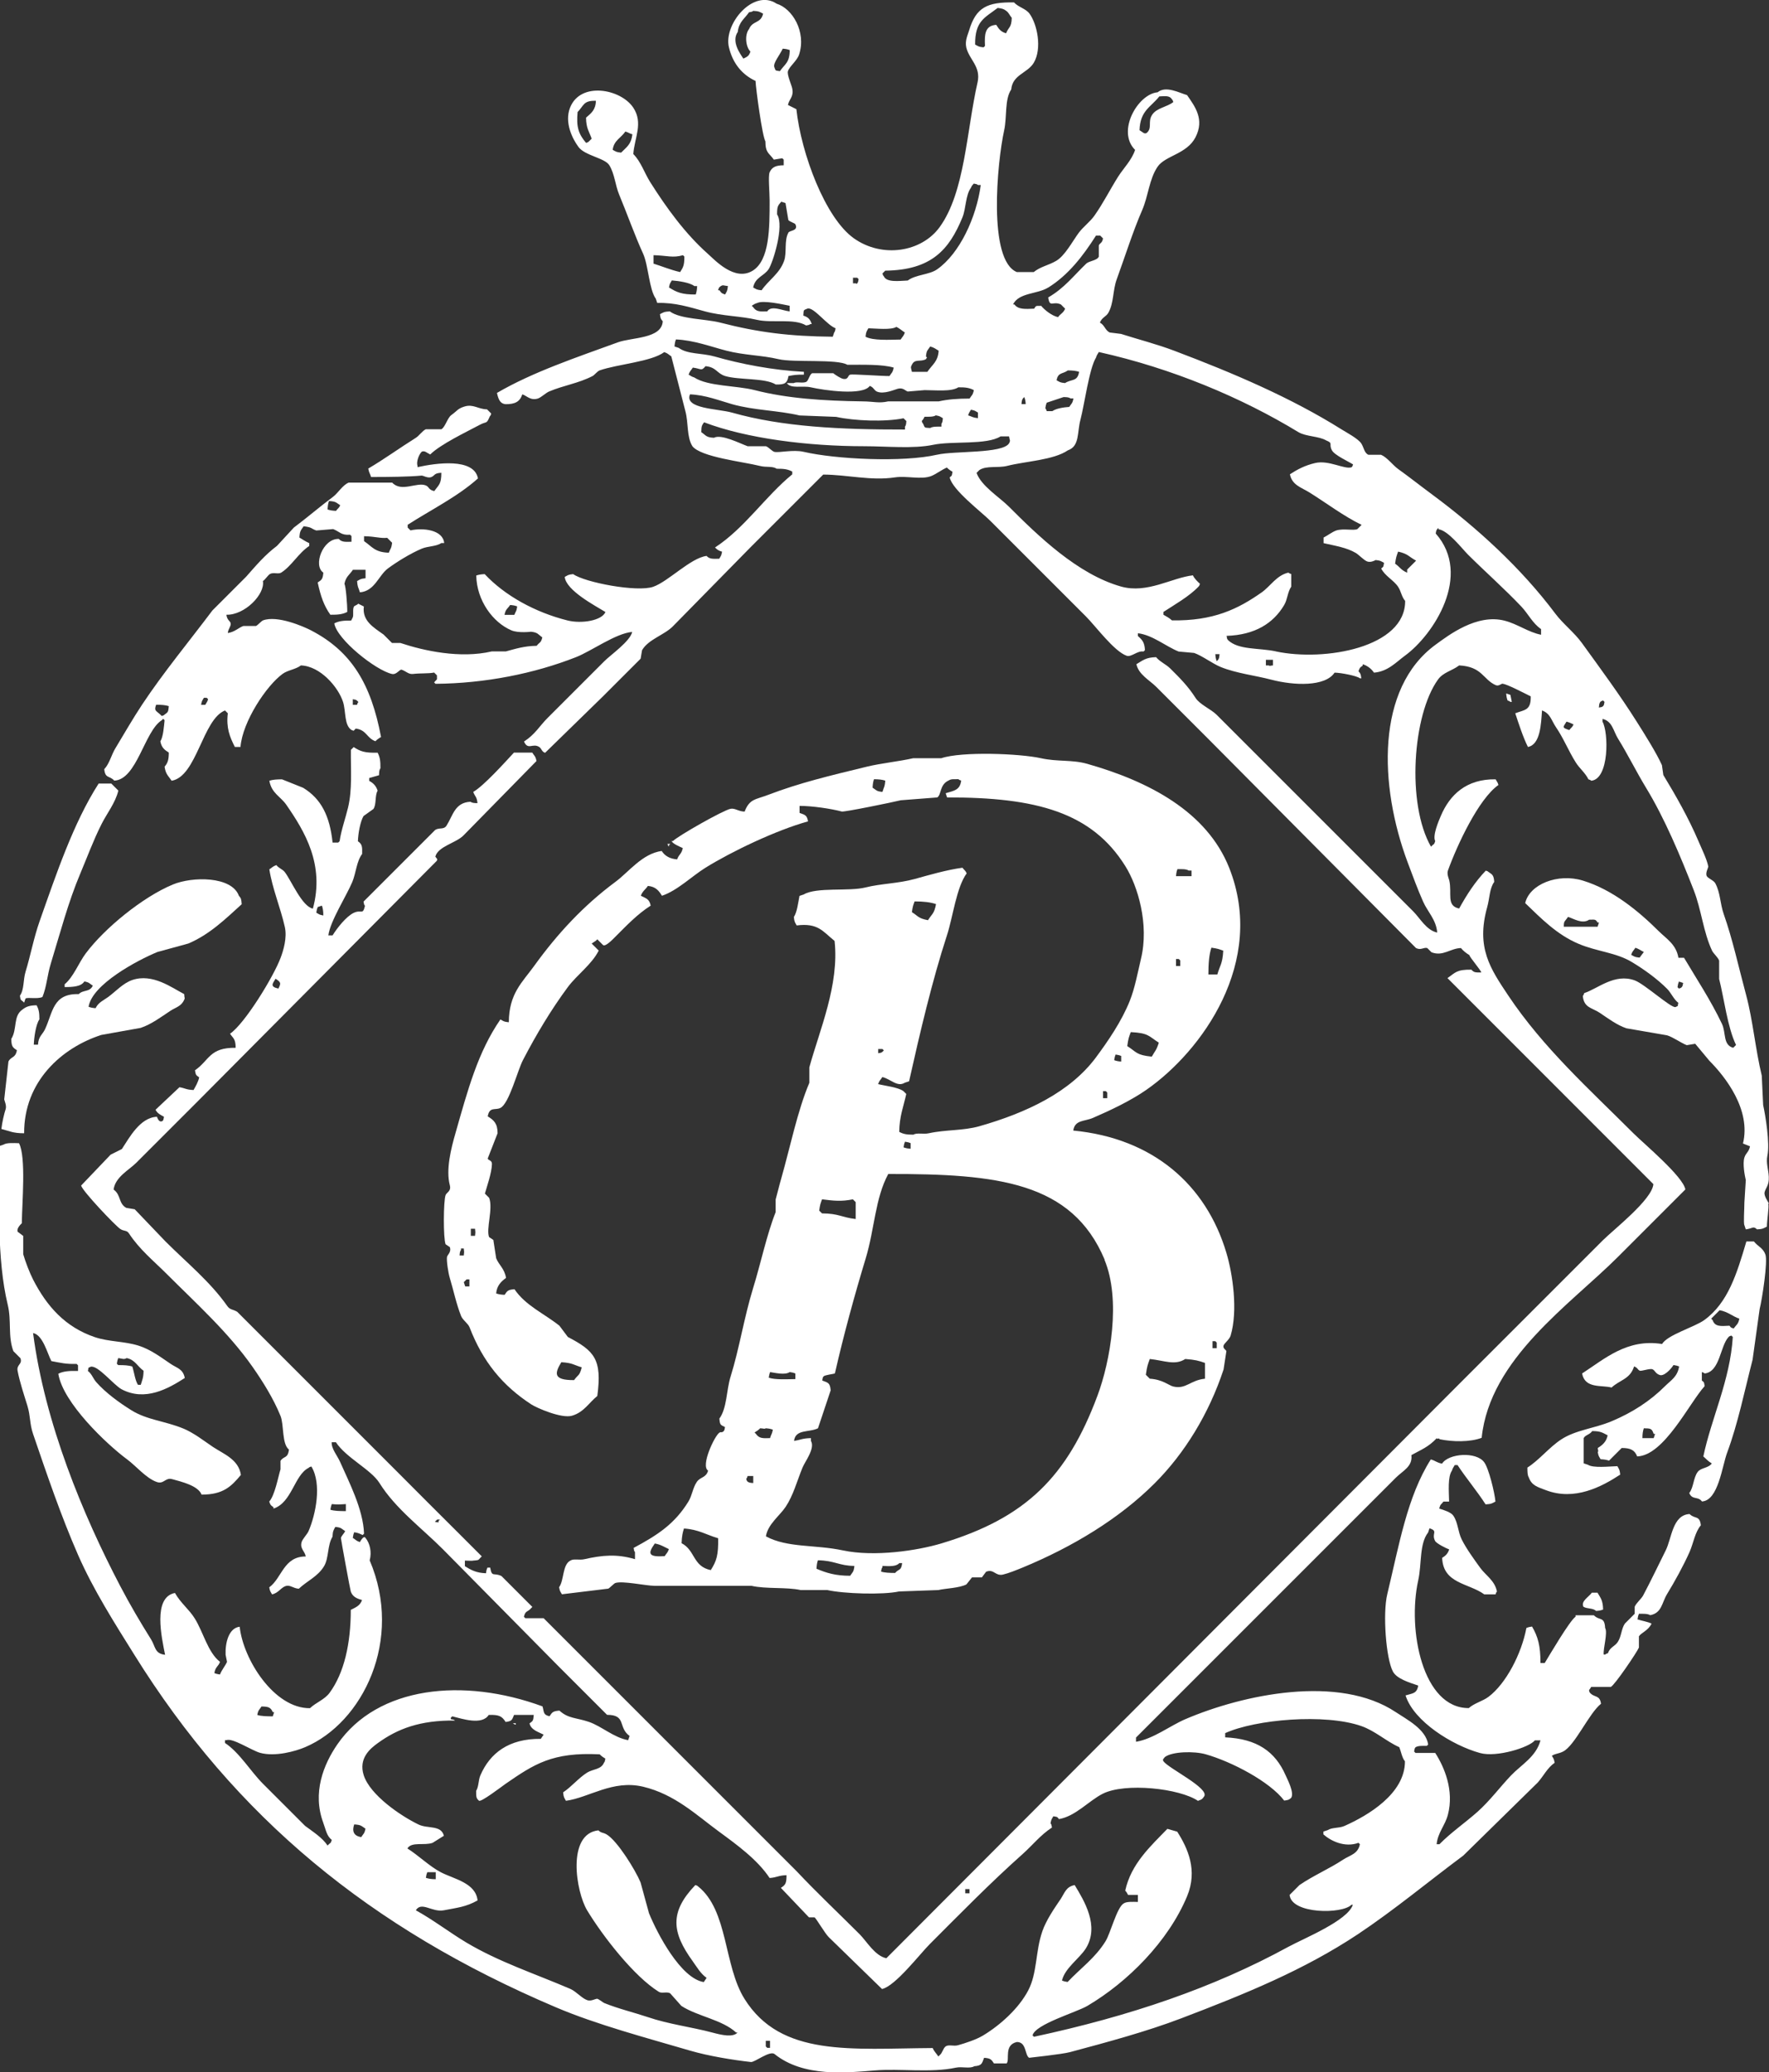 <?xml version="1.0" encoding="UTF-8"?>
<svg id="_レイヤー_2" data-name="レイヤー 2" xmlns="http://www.w3.org/2000/svg" viewBox="0 0 175.95 206.1">
  <rect x="0" y="0" width="175.95" height="206.1" fill="#333333" stroke="none"/>
  <defs>
    <style>
      .cls-1 {
        fill: #fff;
        fill-rule: evenodd;
        stroke-width: 0px;
      }
    </style>
  </defs>
  <g id="footter">
    <g>
      <path class="cls-1" d="M175.93,119.7c-.05-.18-.5-.73-.42-1.12.1-.43.46-.67.42-1.54-.04-.77-.29-1.37-.14-2.1.26-1.23-.19-3.98-.42-5.03-.05-.98-.09-1.96-.14-2.93-.63-2.61-.89-5.54-1.54-7.96-.78-2.9-1.35-5.57-2.24-8.1-.38-1.09-.32-2.08-.84-3.07-.15-.28-.7-.48-.84-.7-.19-.31.16-.86.14-.98-.16-.76-.64-1.72-.98-2.52-.98-2.3-2.27-4.56-3.49-6.57-.05-.33-.09-.65-.14-.98-.54-1.21-1.75-3.13-2.51-4.33-1.69-2.68-3.6-5.26-5.45-7.82-.75-1.04-1.89-1.91-2.65-2.93-3.38-4.51-7.76-8.52-12.3-11.88-1.11-.82-2.18-1.67-3.35-2.51-.51-.37-1.08-1.15-1.68-1.4h-1.26c-.42-.2-.44-.72-.7-1.12-.31-.48-1.48-1.1-1.96-1.4-5.02-3.15-10.76-5.6-16.63-7.82-1.74-.66-3.62-1.14-5.31-1.68l-1.12-.14c-.47-.22-.51-.75-.98-.98.2-.53.61-.58.84-.98.56-.99.43-2.25.84-3.35.8-2.19,1.6-4.74,2.52-6.85.62-1.42.7-3.1,1.54-4.33.76-1.11,2.91-1.25,3.77-2.93.92-1.79-.06-3.06-.84-4.19-.79-.23-2.1-.96-2.93-.28-1.95.16-4.11,3.87-2.24,5.73-.33,1.01-1.15,1.82-1.68,2.65-.85,1.35-1.48,2.64-2.38,3.91-.42.59-1.11,1.1-1.54,1.68-.61.82-1.37,2.28-2.24,2.79-.78.46-1.57.57-2.24,1.12h-1.68c-2.89-1.17-1.97-10.88-1.26-14.11.29-1.32.03-3.06.7-4.05.13-1.48,1.62-1.62,2.24-2.65.85-1.43.34-3.85-.42-4.89-.37-.51-1.13-.65-1.54-1.12-2.66-.04-3.78.48-4.47,2.79-.12.41-.43,1.02-.28,1.68.27,1.21,1.48,1.9,1.12,3.49-1.1,4.83-1.25,10.92-3.77,14.39-1.81,2.49-5.7,3.11-8.52,1.12-2.86-2.02-5.25-8.43-5.73-12.85-.28-.14-.56-.28-.84-.42.13-.62.61-.79.42-1.68-.07-.32-.53-1.35-.42-1.68.16-.49.92-1.04,1.12-1.68.71-2.25-.68-4.55-2.24-5.03-2.31-1.54-5.3,2.03-4.75,4.33.38,1.6,1.31,2.73,2.65,3.35.04.86.67,5.5.98,6.01,0,1.18.39,1.17.84,1.82.28-.05.56-.09.84-.14.05.05.09.09.14.14v.56c-.77,0-1.17.18-1.4.7-.16.37,0,1.97,0,2.79,0,2.76,0,5.94-1.68,6.99-1.79,1.11-3.76-1.05-4.47-1.68-2.23-1.98-4.11-4.56-5.73-7.13-.59-.94-.92-2.03-1.68-2.79.12-1.6,1.01-3.09,0-4.61-1.24-1.87-5.26-2.63-6.29,0-.58,1.48.24,3.1.84,3.91.64.87,2.63,1.09,3.07,1.82.54.9.57,1.94.98,2.93.77,1.85,1.56,4.08,2.38,5.87.52,1.15.6,3.57,1.26,4.47.05.14.09.28.14.42,1.77-.05,3.18.41,4.75.84,1.72.47,3.56.46,5.17.84,1.51.35,3.68-.17,4.89.56.29-.06.27-.03.42-.14h.14c-.16-.48-.36-.69-.84-.84.05-.58-.03-.52.42-.7.62-.17,1.92,1.64,2.79,1.96-.06.29-.03.27-.14.42-.05.14-.09.28-.14.42-4.28-.04-7.38-.42-11.18-1.4-1.52-.39-3.96-.33-5.03-1.12-.58.03-.64.1-.98.28.06.42.07.47.28.7-.1,1.76-3.08,1.59-4.47,2.1-4.11,1.5-8.46,2.95-12.02,5.03.16.75.37,1.06.84,1.12.98.01,1.45-.26,1.68-.98.45.14.8.64,1.54.42.33-.1.79-.56,1.12-.7,1.47-.62,2.92-.81,4.33-1.54.18-.09.48-.48.7-.56,1.77-.62,5.15-.86,6.43-1.82.38.13.41.24.7.42.47,1.82.93,3.63,1.4,5.45.32,1.19.12,2.56.7,3.49.86,1.09,5.04,1.54,6.71,1.96.68.17,1.21-.01,1.68.28.74-.01,1.12.06,1.54.28v.28c-2.7,2.21-4.72,5.34-7.68,7.27.21.22.35.32.7.42-.08.44-.12.41-.28.7-.62.02-.98.04-1.26-.28-1.59.2-3.81,2.55-5.31,3.07-1.6.56-6.8-.43-7.96-1.26-.52.05-.52.11-.84.28.14,1.35,3.01,2.85,4.05,3.49-.35.85-2.36,1.19-3.77.84-3.24-.81-6.26-2.49-8.24-4.61-.4.02-.6.06-.84.14.05,2.5,1.66,4.67,3.49,5.45.7.3,1.96.14,1.96.14.71.08.69.27,1.12.56-.13.58-.28.47-.56.84-1.27.02-2.14.31-3.07.56h-1.4c-3.14.73-6.74-.06-9.08-.84h-.84c-.28-.28-.56-.56-.84-.84-.99-.71-2.14-1.35-1.96-2.79-.19-.09-.37-.19-.56-.28-.09.13-.37.2-.42.28-.17.28,0,.9-.14,1.12-.05.09-.09.19-.14.28-.77-.01-1.24.05-1.68.28.27,1.61,4.13,4.67,5.73,5.03.47.11.77-.5.98-.42.46.17.68.47,1.12.42.74-.09,1.53-.02,2.1-.14l.28.28c0,.59.07.27-.28.7.05.05.09.09.14.14,4.95-.04,9.82-1.02,13.97-2.65,1.53-.6,3.95-2.37,5.59-2.51-.2.93-2.12,2.26-2.79,2.93-1.86,1.86-3.73,3.73-5.59,5.59-.88.88-1.26,1.66-2.38,2.38.4.92.87.1,1.54.56.2.14.24.48.56.56,1.91-1.86,3.82-3.73,5.73-5.59,1.26-1.26,2.52-2.52,3.77-3.77.05-.28.09-.56.14-.84.63-1.09,2.2-1.5,3.07-2.38,2.56-2.61,5.12-5.22,7.68-7.82,2.42-2.42,4.84-4.84,7.27-7.27,2.4.01,4.75.64,7.13.28,1.2-.18,2.63.26,3.63-.14.47-.19,1.01-.61,1.54-.84.16.17.35.3.56.42-.08.44-.02.34-.28.56.26,1.25,3.13,3.41,4.05,4.33,3.17,3.17,6.33,6.33,9.5,9.5.98.98,2.79,3.46,4.05,3.91.48.16,1.07-.53,1.68-.42.05-.05.09-.09.14-.14-.04-.79-.28-1.03-.7-1.4v-.28c1.47.18,2.76,1.3,4.05,1.82.51.05,1.02.09,1.54.14.81.28,1.8,1.05,2.65,1.4,1.55.63,3.44.84,5.03,1.26,2.26.59,5.36.71,6.29-.7.61,0,2.24.32,2.52.56h.14c-.06-.42-.07-.47-.28-.7.13-.37.14-.36.42-.56v-.14c.47.15.87.46,1.12.84,1.38-.11,2.2-1.04,3.07-1.68,2.84-2.06,6.74-8.01,3.07-12.16.06-.29.03-.27.14-.42.05-.05.09-.09.14-.14v.14c.95.12,2.3,1.88,2.93,2.52,1.75,1.74,3.61,3.38,5.31,5.17.68.72,1.12,1.67,1.96,2.24v.56c-1.25-.24-2.34-1.07-3.63-1.4-2.76-.71-5.56,1.44-6.85,2.38-5.96,4.34-5.65,14.01-2.79,21.66.47,1.25.97,2.63,1.54,3.91.43.98,1.3,1.79,1.4,3.07-1.07-.22-1.71-1.43-2.38-2.1-1.72-1.72-3.45-3.45-5.17-5.17-4.8-4.8-9.59-9.59-14.39-14.39-.56-.56-1.68-1.02-2.1-1.68-.73-1.15-1.58-2-2.52-2.93-.41-.41-1.04-.67-1.4-1.12-1.03.02-1.33.33-1.96.7.21,1.02,1.32,1.6,1.96,2.24,1.72,1.72,3.45,3.45,5.17,5.17,6.89,6.94,13.79,13.88,20.68,20.82.49.25.77-.1,1.12,0l.42.42c1.15.44,1.86-.39,2.93-.42.23.28.52.51.84.7,0,.19,1.18,1.54,1.18,1.73-.57,0-.73.01-.98-.28-1.49-.02-1.6.3-2.38.84,7.22,7.22,13.26,13.27,20.48,20.49-.12,1.54-3.96,4.52-5.03,5.59-4.84,4.84-9.69,9.69-14.53,14.53-18.91,18.95-37.82,37.91-56.73,56.87-1.14-.24-1.93-1.65-2.65-2.38-2.1-2.1-4.25-4.12-6.29-6.29-8.38-8.38-16.77-16.77-25.15-25.15h-1.82s-.09-.09-.14-.14c.15-.64.37-.45.7-.84.05-.05.09-.09.14-.14-1.02-1.02-2.05-2.05-3.07-3.07-.76-.38-.96.17-1.12-.84h-.28c-.08.21-.1.23-.14.56-.98-.03-1.5-.33-2.1-.7v-.56c.43.01.74.04.84,0,.5-.05.47,0,.7-.28l.14-.14c-.84-.84-1.68-1.68-2.52-2.52-1.92-1.9-3.82-3.82-5.73-5.73-4.05-4.05-8.1-8.1-12.16-12.16-1.3-1.3-2.61-2.61-3.91-3.91-.4-.25-.72-.19-.98-.56-1.73-2.46-4.05-4.33-6.15-6.43-1.02-1.07-2.05-2.14-3.07-3.21-.28-.05-.56-.09-.84-.14-.79-.44-.51-1.29-1.26-1.82.16-1.24,1.51-1.93,2.24-2.65,2.05-2.05,4.1-4.1,6.15-6.15,7.92-7.96,15.84-15.93,23.75-23.89.1-.19.04-.18-.14-.42.26-1.02,2.04-1.35,2.79-2.1,2.42-2.47,4.84-4.94,7.27-7.41-.1-.52-.21-.49-.42-.84h-1.82c-.88.95-3.02,3.33-4.05,3.91.18.5.36.45.42,1.12-.35-.01-.52-.02-.7-.14-1.56.08-1.73,1.36-2.38,2.38-.28.42-.7.16-1.12.42-.42.42-.84.84-1.26,1.26-1.96,1.96-3.91,3.91-5.87,5.87.06.29.03.27.14.42-.22.96-.34.33-1.12.7-.75.36-1.66,1.52-2.1,2.24h-.42c.18-1.42,1.79-3.9,2.38-5.31.38-.92.42-2.05.98-2.79.02-.74,0-.97-.42-1.26.02-.8.25-2,.56-2.51.33-.23.65-.47.98-.7.32-.45.13-1.35.42-1.82-.16-.49-.42-.75-.84-.98v-.28c.33-.09.65-.19.98-.28.01-.35.02-.52.14-.7.01-.74-.06-1.12-.28-1.54-1.27.03-1.71-.12-2.38-.56-.09.09-.19.19-.28.28-.02,2.05.15,3.91-.28,5.73-.25,1.05-.69,2.27-.84,3.35-.05.05-.09.09-.14.14h-.56c-.28-2.65-1.13-4.35-2.93-5.45-.7-.28-1.4-.56-2.1-.84-.5,0-.94.03-1.26.14.22,1.25,1.1,1.55,1.68,2.38,1.84,2.66,3.84,5.96,2.65,10.34-1.08-.22-2.13-2.76-2.79-3.63-.22-.29-.62-.4-.84-.7-.38.13-.41.24-.7.42.29,1.89,1.09,3.76,1.54,5.73.24,1.07-.14,2.33-.42,3.07-.7,1.88-3.57,6.56-5.03,7.55.33.49.55.5.56,1.4-2.63-.03-2.6,1.24-4.05,2.24.09.49.1.47.42.7-.11.5-.34.86-.56,1.26-.74-.03-.82-.18-1.4-.28-.79.75-1.58,1.49-2.38,2.24.17.36.51.52.84.7-.06.29-.03.27-.14.42-.25.12-.41,0-.56-.42-1.69.07-2.75,2.09-3.49,3.21-.37.19-.75.37-1.12.56-.98,1.02-1.96,2.05-2.93,3.07.11.53,3.42,4.02,3.91,4.33.34.22.63.1.84.42,1.06,1.62,2.44,2.72,3.77,4.05,2.92,2.92,6.13,5.81,8.52,9.22,1.03,1.47,2.09,3.17,2.79,4.89.36.89.12,2.79.84,3.35-.12.93-.5.6-.84,1.12v.84c-.25.82-.56,2.57-1.12,3.21.13.37.14.36.42.56v.14c1.84-.6,2.07-3.33,3.49-4.05.14-.11.03-.05.28-.14,1.06,1.75.43,4.78-.28,6.43-.13.31-.62.79-.7,1.12-.16.64.32.85.42,1.4-2.21,0-2.35,2.13-3.63,3.07.08.44.12.41.28.7.66-.14.88-.7,1.4-.84.41-.11.7.24,1.26.28.85-.8,1.88-1.2,2.51-2.24.49-.81.32-2.09.84-2.93.03-.58.1-.64.28-.98.63.06.6.18.98.42-.08.21-.42.52-.42.7,0,.13.94,5.24.98,5.31.18.51.59.7,1.12.84-.2.58-.63.73-1.12.98,0,3.36-.66,6.27-2.1,8.24-.49.68-1.36.97-1.96,1.54-3.57.04-6.65-4.87-6.99-8.1-1.09.12-1.45,1.6-1.4,2.79.05.23.09.47.14.7-.11.3-.54.82-.7,1.26-.32-.05-.35-.06-.56-.14.1-.64.42-.67.56-1.12-1.22-.95-1.67-2.99-2.52-4.33-.56-.9-1.39-1.51-1.96-2.52-2.24.43-1.31,4.48-.98,6.15-1.06-.12-.95-.83-1.4-1.54-1.07-1.71-2.08-3.42-3.07-5.31-3.69-7.04-7.5-16.2-8.66-25.15.98.19,1.42,2.04,1.82,2.79.98.18,1.42.31,2.51.28.05.05.09.09.14.14v.56c-.83-.02-1.48.02-1.96.28.45,2.87,4.78,6.99,6.85,8.52.87.64,1.87,1.86,2.93,2.24.72.26.86-.47,1.54-.28.93.26,2.58.64,2.93,1.54,2.15,0,2.94-.8,3.91-1.96-.23-1.55-1.71-2.07-2.79-2.79-.89-.6-1.86-1.37-2.93-1.82-1.85-.76-3.61-.85-5.17-1.82-1.21-.75-2.56-1.74-3.49-2.79-.33-.37-.44-.82-.84-1.12.12-.45-.08-.22.28-.42.72-.17,2.28,1.81,3.07,2.24,2.36,1.25,4.67-.08,6.29-1.12-.18-.91-.76-.97-1.4-1.4-.97-.65-1.97-1.43-3.21-1.82-1.46-.45-2.93-.37-4.33-.84-2.96-1-4.79-3.08-6.15-5.73-.34-.67-.76-1.75-.98-2.52v-1.82c-.19-.14-.37-.28-.56-.42-.1-.33.27-.7.42-.84.02-2.03.44-6.58-.28-7.96-.52-.02-1.24-.06-1.54.14-.14.05-.28.09-.42.14,0,5.51-.26,11.24.84,15.79.39,1.6,0,3.11.56,4.61l.7.7c.23.61-.4.62-.28,1.26.2,1.08.67,2.48.98,3.49.31,1.03.21,1.77.56,2.79,1.39,4.07,2.79,8.18,4.47,12.02,1.52,3.47,3.66,6.83,5.59,9.92,10.07,16.18,23.47,27.23,41.92,35.07,4.08,1.74,9.12,3.07,13.41,4.33,1.78.52,4.21.92,6.01,1.12.38.04,1.88-1.17,2.35-.79,2.9,2.33,7.2,1.85,9.94,1.63,2.52-.21,5.58.26,8.1-.28.61-.13,1.39.13,1.82-.14.77-.06.76-.27.98-.84.64.05.72.16.98.56h1.26c.34-.37-.3-1.83,1.02-2.13.98,0,.77,1.3,1.22,1.57,0,0,3.31-.36,4.05-.56,3.78-1.01,7.65-2.06,11.04-3.35,6.44-2.45,12.28-4.84,17.61-8.38,3.63-2.42,7-5.23,10.48-7.82,2.47-2.42,4.94-4.84,7.41-7.27.57-.64.96-1.47,1.68-1.96-.08-.44-.12-.41-.28-.7.42-.25.64-.18,1.12-.42,1.18-.6,2.57-3.8,3.77-4.75-.12-.92-.68-.58-1.12-1.12-.15-.32-.02-.22.14-.56h1.96c.37-.16,2.59-3.43,2.79-3.91v-1.12c.23-.36.91-.55,1.26-1.26-.34-.18-.96-.28-1.4-.42.05-.32.06-.35.14-.56.43,0,.88-.02,1.12.14,1.17-.22,1.15-1.23,1.68-2.1.77-1.26,1.63-2.82,2.24-4.19.39-.89.53-1.96,1.12-2.65-.11-1.02-.6-.6-1.12-1.12-1.71.09-1.77,2.42-2.38,3.63-.73,1.46-1.44,2.96-2.24,4.47-.18.34-.69.75-.84,1.12v.7c-.33.33-.65.65-.98.98-.36.54-.33,1.25-.7,1.82-.29.45-.78.51-.98,1.12-.24.09-.14.03-.28.14h-.14c-.08-.55.42-2.18.14-2.65-.06-1.17-.56-.69-1.12-1.26h-1.82v.14c-.58.39-2.59,3.82-3.07,4.61h-.42c0-1.72-.25-2.62-.84-3.63-.32.05-.35.06-.56.14-.49,2.59-2.04,5.55-3.77,6.85-.57.43-1.42.63-1.96,1.12-4.58.03-6.13-7.74-5.03-12.71.36-1.63.1-3.62.98-4.75.05-.14.09-.28.14-.42.91.29.16.5.56,1.26.13.25,1.11.74,1.4.84-.15.44-.35.62-.7.84.1,2.58,2.63,2.5,4.19,3.63h1.12c.09-.24.03-.14.14-.28-.21-1.1-1.13-1.61-1.68-2.38-.62-.86-1.35-1.86-1.82-2.79-.39-.78-.36-1.67-.84-2.38-.23-.34-.97-.57-1.4-.7.12-.49.19-.38.42-.7h.56c-.02-1.02-.15-2.46.28-3.07.1-.32.15-.31.28-.56h.28c.85,1.3,1.96,2.61,2.79,3.91.58-.03.64-.1.98-.28-.08-.91-.67-3.32-1.12-3.91-.78-1.08-3.55-.89-4.19.14-.56-.11-.61-.28-1.12-.42-2.35,3.7-3.15,8.51-4.33,13.41-.46,1.91-.13,6.38.56,7.68.38.73,1.66,1.11,2.52,1.4-.14.82-.56.76-1.26.98.81,2.58,4.65,4.97,7.41,5.73,1.67.46,4.91-.57,5.45-1.26h.56c-.43,1.63-1.92,2.43-2.93,3.49-1.13,1.19-2.12,2.54-3.35,3.63-1.23,1.09-2.62,2.04-3.77,3.21h-.28c.12-1.17.84-1.86,1.12-2.93.64-2.44-.37-4.77-1.26-6.15h-1.96s-.09-.09-.14-.14c.06-.29.03-.27.14-.42.23-.16.69-.15,1.12-.14.05-.05.09-.09.14-.14-.24-1.53-2.1-2.47-3.21-3.21-5.66-3.78-15.17-1.78-20.96.7-1.51.65-3.18,1.96-4.89,2.24v-.42c6.99-6.99,13.97-13.97,20.96-20.96,1.63-1.63,3.26-3.26,4.89-4.89.69-.69,1.68-1.1,1.54-2.24.97-.54,1.67-.78,2.52-1.68.12.18.21-.11.28.1,1.31.27,3.04.3,4.19-.14.81-7.88,8.81-13.25,13.55-17.99,2.24-2.24,4.47-4.47,6.71-6.71-.23-1.3-4.14-4.56-5.17-5.59-4.36-4.36-8.95-8.47-12.44-13.69-1.77-2.66-3.23-4.75-2.1-8.8.25-.88.22-1.85.7-2.51-.05-.64-.16-.72-.56-.98-.14-.11-.03-.05-.28-.14-1.06,1.11-1.88,2.37-2.65,3.77-1.31-.28-.69-1.49-.98-2.79-.03-.13-.26-.63-.14-.98.93-2.57,3.06-7.14,5.03-8.52-.1-.32-.15-.31-.28-.56-2.93-.05-4.57,1.56-5.45,3.63-.22.51-.85,1.99-.56,2.51-.12.33-.05.23-.28.42l-.14.14c-2.45-4.26-1.83-13.13.7-16.63.52-.72,1.39-.86,2.1-1.4,2.3.12,2.37,1.4,3.63,1.96.32.14.55-.16.7-.14.48.07,2.09.91,2.79,1.26.03,1.41-.59,1.32-1.54,1.68.32.97.77,2.37,1.26,3.35,1.24-.23,1.31-2.29,1.4-3.63.83.29.94,1.01,1.4,1.68.74,1.08,1.23,2.33,1.96,3.49.36.58.94,1.03,1.26,1.68.24.09.14.03.28.14,1.8-.17,1.73-4.81,1.12-5.87v-.28c.98.22,1.08,1.22,1.54,1.96.97,1.56,1.79,3.24,2.79,4.89,1.84,3.02,3.41,6.76,4.75,10.2.76,1.95.94,4.14,1.82,6.01.13.27.59.66.7.98v1.82c.49,1.93.83,4.81,1.68,6.57-.09.09-.19.19-.28.28-1.04-.28-.7-1.49-1.12-2.38-1.1-2.32-2.53-4.48-3.77-6.57h-.56c-.22-1.33-1.18-1.88-1.96-2.65-1.98-1.97-4.58-4.13-7.55-5.03-2.49-.76-5.31.37-5.73,2.24,1.57,1.51,3.15,3.14,5.31,4.05,1.81.77,3.73.86,5.31,1.82,1.23.74,2.5,1.66,3.49,2.65.41.41.65,1.04,1.12,1.4-.12.45.08.22-.28.42-.44.12-3.07-2.29-4.05-2.65-2.01-.74-3.69.83-5.03,1.26-.09.24-.03.14-.14.28.1,1.19.93,1.18,1.68,1.68.78.52,1.68,1.21,2.65,1.54,1.35.23,2.7.47,4.05.7.62.19,1.42.78,1.96.98.28-.05.56-.09.84-.14.47.56.93,1.12,1.4,1.68,1.6,1.61,4.17,4.88,3.35,8.24.23.09.47.19.7.28-.11.57-.42.66-.56,1.12-.19.62.04,1.82.14,2.24-.05.75-.09,1.49-.14,2.24,0,.64-.1,2.06,0,2.24.05.14.09.28.14.42.71-.09.72-.37,1.12,0,.58-.03.64-.1.98-.28,0-.57.22-1.94.14-2.24ZM115.3,9.59c.59-.03,1.03-.1,1.26.28.11.14.05.03.14.28-.62.5-1.64.57-2.1,1.26-.47.71.05,1.32-.56,1.82-.23.13-.39-.1-.7-.28.07-1.96,1.1-2.27,1.96-3.35ZM74.5,2.89c-.46.59-.32,1.79.14,2.24-.16.46-.3.5-.7.7-.32-.47-1.22-1.7-.56-2.65.11-1.01.68-1.31,1.12-1.96.29-.06.27-.03.42-.14.58.03.64.1.98.28-.22,1-1.06.67-1.4,1.54ZM58.85,13.79c-.09.09-.19.19-.28.28-.14.11-.03.05-.28.14-.75-.89-.98-1.57-.84-3.07.26-.25.44-.59.7-.84.28-.23.59-.28,1.12-.28-.03.94-.48,1.24-.98,1.68.01,1.09.32,1.39.56,2.1ZM61.78,15.18c-.52-.05-.52-.11-.84-.28.11-.93.83-1.18,1.26-1.82.37.11.33.17.7.28-.13,1.03-.57,1.25-1.12,1.82ZM65,26.22v-.84c1.33.03,1.93.3,2.93,0,.05.05.09.09.14.14,0,.88-.12,1.06-.42,1.54-.97-.22-1.86-.6-2.65-.84ZM69.19,29.29c-1.36.01-1.89-.22-2.65-.7.08-.44.12-.41.28-.7.67.05,1.79.21,2.24.56h.28c-.02.4-.06.6-.14.84ZM72.12,29.29c-.37-.13-.36-.14-.56-.42h-.14c.12-.33.05-.23.28-.42.25-.14.25-.04.7,0-.05.52-.11.52-.28.84ZM77.57,7.08c-.51-.1-.39.01-.56-.42-.13-.39.59-1.24.84-1.82.36.03.47.06.7.14-.01,1.28-.49,1.38-.98,2.1ZM78.55,30.97c-.7-.06-1.84-.65-2.24,0-.78.03-1.09.02-1.4-.42-.05-.05-.09-.09-.14-.14.25-.14.23-.18.56-.28.6-.29,2.54.15,3.21.28v.56ZM78.41,23.15c-.43.79-.13,1.97-.42,2.79-.44,1.27-1.56,1.93-2.24,2.93-.52-.05-.52-.11-.84-.28.21-1.03,1.06-1.11,1.54-1.82.41-.61,1.59-4.3.84-5.45,0-.81.08-.87.42-1.26l.42.14c.09.56.19,1.12.28,1.68.08.15.64.31.7.42.33.68-.57.6-.7.84ZM51.16,61.15h-.98c.11-.58.3-.59.56-.98.36.03.47.06.7.14-.07.55-.14.45-.28.84ZM104.26,28.6c2-1.24,3.49-3.18,4.75-5.17h.42c.09.09.19.19.28.28-.09.51-.3.42-.42.7v1.12c-.19.4-.95.4-1.26.7-1.26,1.21-2.18,2.44-3.77,3.35.16,1.08.44.32,1.26.7.14.14.28.28.42.42-.18.45-.45.48-.7.84-.59-.11-1.35-.71-1.68-1.12-.52.02-.49-.07-.7.28-.89.04-1.6.09-1.96-.42h-.14c.57-1.19,2.42-1.01,3.49-1.68ZM105.93,38.1c-.52-.05-.52-.11-.84-.28.16-.82.59-.59,1.12-.98.46,0,.83.04,1.12.14-.16,1-.73.69-1.4,1.12ZM106.77,39.63c-.1.52-.2.49-.42.84-.57.04-1.29.15-1.68.42h-.56c-.09-.24-.03-.14-.14-.28.05-.32.06-.35.14-.56.56-.19,1.12-.37,1.68-.56.35.01.52.02.7.14h.28ZM102.02,40.19h-.42c.03-.32.03-.39.14-.56.05-.05.09-.09.14-.14.08.22.12.33.14.7ZM96.99,4.42c-.02-2.34.95-2.64,2.24-3.63.4.05.6.09.84.28.29.21.33.43.56.7-.02,1.01-.31.89-.56,1.54-.52-.13-.74-.45-.98-.84-1.1.08-1.18.89-1.12,2.1-.05.05-.09.09-.14.14-.52-.05-.52-.11-.84-.28ZM88.05,26.92c4.58-.06,6.35-2.06,7.68-5.31.36-.89.3-2.2.84-2.93.13-.3.12-.2.28-.42.29.06.27.03.42.14h.28c-.44,3.25-2.11,6.82-4.33,8.38-.79.56-2.14.52-2.93,1.12-.88.04-2.11.21-2.38-.42-.11-.14-.05-.03-.14-.28.09-.09.19-.19.28-.28ZM92.1,35.44c.06-.63.18-.6.42-.98.41.11.53.24.84.42-.05,1.08-.67,1.42-1.12,2.1h-1.54c-.07-.39-.17-.4,0-.7.28-.63.85-.25,1.4-.56.09-.21.17-.06,0-.28ZM86.37,32.65c.78.02,2.28.19,2.79-.14.34.17.54.37.84.56-.13.38-.24.41-.42.7-1.18.02-2.73.12-3.49-.28.05-.52.11-.52.28-.84ZM84.84,27.62h.42s.09.09.14.14c-.06.29-.03.27-.14.42-.09.11,0,.04-.14,0h-.28v-.56ZM71,35.44c-1.2-.34-2.61-.19-3.49-.84-.14-.05-.28-.09-.42-.14.03-.36.06-.47.14-.7,1.77.07,3.48.72,5.03,1.12,1.73.45,3.54.45,5.17.84,1.52.36,5.84-.04,6.85.56,1.58,0,3.45-.06,4.61.28-.1.52-.2.49-.42.84-.7.01-3.7-.21-3.91-.14-.26.08-.15.52-.7.42-.23-.04-.79-.4-.98-.56h-2.1c-.25.11-.36.71-.56.84-.32.2-1-.03-1.26.14h-.7c.39.6,1.55.23,2.38.42,1.32.3,5.19.86,5.87-.14.39.14.43.44.7.56.69.31,1.78-.2,2.1-.28.54-.13.74.22.98.28.56-.05,1.12-.09,1.68-.14,1.08,0,2.65.18,3.35-.28.74-.01,1.12.06,1.54.28-.1.52-.21.49-.42.84-1.17,0-2.19.08-3.07.28h-5.03c-.93.21-1.4.01-2.52,0-3.95-.05-7.58-.3-10.76-1.12-1.84-.47-4.63-.36-6.01-1.26-.32-.1-.31-.15-.56-.28.13-.38.24-.41.42-.7.82.1.84.39,1.26-.14,1.08.09,1.12.72,1.96.98,1.37.41,3.95.17,5.03.84.86.02,1.15-.1,1.26-.84.59-.11.7-.14,1.54-.14v-.28c-3.1-.16-6.3-.78-8.94-1.54ZM97.27,41.03v.56c-.56-.06-.55-.15-.98-.28.1-.32.15-.31.28-.56.44.08.41.12.7.28ZM93.78,41.59c-.03.32-.03.39-.14.56v.28c-.43,0-.88-.02-1.12.14-.58-.05-.52.03-.7-.42-.11-.14-.05-.03-.14-.28.13-.13.19-.24.28-.42.43,0,.88.02,1.12-.14.44.08.41.12.7.28ZM68.63,39.22c1.56.07,2.89.61,4.19.98,2.19.62,4.55.61,6.71,1.12,1.21.05,2.42.09,3.63.14,1.83.4,4.84.52,6.71.14.09.09.19.19.28.28-.03.32-.03.39-.14.56v.28c-6.45.01-12.21-.27-17.19-1.68-1.4-.4-4.79-.37-4.19-1.82ZM93.22,45.22c-3.43.79-10.13.45-13.27-.28-1.06-.25-2.45.11-2.93,0-.22-.05-.58-.48-.84-.56h-1.82c-.75-.27-2.63-1.24-3.35-.84-.81-.04-.79-.25-1.26-.56.01-.61.06-.67.28-.98,4.22,1.61,10.33,2.38,15.93,2.38,2.18,0,4.92.27,6.85-.14,1.91-.4,5.33.04,6.71-.84h.84c.07.39.17.4,0,.7-.67,1.03-5.45.73-7.13,1.12ZM121.16,65.62l-.14.14c-.08-.22-.12-.33-.14-.7h.42c-.03.32-.03.39-.14.56ZM126.61,66.18c-.4.02-.2.1-.42,0h-.28v-.56h.7v.56ZM126.89,64.78c-1.7-.36-3.71-.12-4.75-1.12-.11-.15-.09-.13-.14-.42,2.81-.09,4.65-1.24,5.73-3.07.34-.58.33-1.29.7-1.82v-1.26c-.24-.09-.14-.03-.28-.14-1.17.26-1.8,1.36-2.65,1.96-2.37,1.67-4.82,2.86-8.94,2.79-.21-.21-.57-.41-.84-.56v-.28c1.12-.73,2.57-1.55,3.49-2.52.11-.14.05-.03.14-.28-.25-.23-.55-.51-.7-.84-2.11.24-4.53,1.84-7.13,1.12-4.35-1.22-8.32-5.1-11.18-7.96-.94-.94-2.74-2.04-3.21-3.35.09-.09.19-.19.28-.28.71-.47,1.85-.18,2.79-.42,1.76-.45,4.6-.57,6.01-1.54,1.2-.42.91-1.79,1.26-3.07.38-1.43.87-5.08,1.54-6.15.1-.32.15-.31.28-.56,7.28,1.62,14.2,4.53,19.84,7.96.78.47,2.03.39,2.79.84.72.29.21.33.56.98.26.48,1.63,1.1,2.1,1.4-.09.24-.03.14-.14.28-.7.25-2.26-.74-3.63-.42-1.03.24-1.79.65-2.51,1.12.21,1.09,1.15,1.31,1.96,1.82,1.65,1.03,3.42,2.37,5.17,3.21-.14.14-.28.28-.42.42-.37.18-1.4-.09-2.1.14-.39.13-.87.51-1.26.7v.56c1.17.27,2.28.43,3.21.98.3.18.8.72,1.12.84.32.12.72-.06.84-.14.52.05.52.11.84.28-.08.44-.02.34-.28.56.36.74,1.24,1.16,1.68,1.82.3.45.35,1.01.7,1.4.04,4.63-7.98,6.06-12.85,5.03ZM139.96,56.66v.3c-.68-.31-.65-.51-1.2-.9.1-.69.14-.74.3-1.2,1.01.23,1.03.49,1.79.9-.3.3-.6.6-.9.9ZM31.6,90.21c.14-.05.28-.09.42-.14.09.26.14.55.14.98-.44-.08-.41-.12-.7-.28.05-.32.06-.35.14-.56ZM27.41,97.34c.56.37.54.45.28.98-.89-.19-.56-.51-.28-.98ZM11.76,135.07c.45.05.54.17.84,0,.85.17,1.07.84,1.68,1.26-.01.72-.14.92-.28,1.4h-.28c-.29-.47-.35-1.15-.56-1.82-.34-.12-.87-.15-1.4-.14-.05-.05-.09-.09-.14-.14.05-.32.06-.35.14-.56ZM96.01,187.88h.42v.42h-.42v-.42ZM43.34,151.27l.14-.14h.28l-.14.14v.14s-.55-.03-.28-.14ZM34.4,150.29c-.57,0-1.16-.01-1.54-.14.05-.32.07-.35.14-.56.63.06.72.04,1.4,0v.7ZM26.01,169.72c.68.01.91.08,1.12.56h.14c-.05.14-.09.28-.14.42-.57,0-1.16-.01-1.54-.14.1-.52.2-.49.42-.84ZM32.16,181.31c.26.69.32,1.27.84,1.68-.12.33-.05.23-.28.42l-.14.14c-.53-.8-1.47-1.38-2.24-1.96-1.4-1.4-2.79-2.79-4.19-4.19-1.23-1.23-2.32-3.09-3.77-4.05v-.28h.14c.59-.26,2.52,1.03,3.35,1.26,1.49.41,3.51-.15,4.47-.56,5.75-2.43,9.8-10.69,6.43-18.58.22-.83.03-1.69-.42-2.24-.16-.25-.43.21-.56.42-.38-.13-.41-.24-.7-.42.05-.32.06-.35.14-.56.44.07.53.14.84.28.05-.05.09-.09.14-.14-.09-2.45-1.51-5.15-2.38-7.13-.3-.67-.87-1.3-.84-1.96h.42c1.03,1.56,3.49,2.71,4.33,4.05,1.6,2.56,4.19,4.47,6.29,6.57,3.82,3.87,7.64,7.73,11.46,11.6,1.63,1.63,3.26,3.26,4.89,4.89,1.96,0,1.06,1.26,2.24,2.1-.05.14-.09.28-.14.42-1.43-.25-2.63-1.38-3.91-1.82-1.3-.44-2.03-.31-2.93-1.12-.64.05-.72.16-.98.56-.66-.14-.53-.42-.7-.98-7.86-2.89-16.4-2.02-20.4,3.77-1.38,2-2.52,4.83-1.4,7.82ZM35.93,182.71c-.76-.11-.93-.6-.7-1.26.71.04.71.16,1.12.42-.1.52-.2.49-.42.84ZM76.59,203.67h-.28s-.09-.09-.14-.14v-.56h.42v.7ZM119.21,179.08c.37-.13.36-.14.56-.42.54-.81-3.53-2.77-4.05-3.49-.1-.19-.04-.18.14-.42.73-.56,2.92-.6,4.05-.28,2.61.74,6.38,2.72,7.82,4.61.42-.06.47-.07.7-.28.31-.52-.35-1.77-.56-2.24-1.03-2.35-2.84-3.63-6.01-3.77v-.42c3.02-1.37,9.93-1.97,13.55-.7,1.37.48,2.49,1.53,3.77,2.1.17.42.28,1.08.56,1.4.01,3.24-3.72,5.41-6.01,6.43-.56.25-1.2.12-1.68.42-.14.05-.28.09-.42.14v.28c.7.63,2.11,1.35,3.49.84.05.05.09.09.14.14-.19.98-.98,1.08-1.68,1.54-1.36.9-2.94,1.57-4.33,2.52-.33.33-.65.65-.98.98.17,1.92,5.24,1.93,6.15.98h.14c-.52,1.59-4.85,3.33-6.43,4.19-7.43,4.06-15.71,6.88-25.29,8.94l-.14-.14c.27-1.11,4.34-2.28,5.45-2.93,4.02-2.37,8.05-6.42,9.92-10.9,1.08-2.59.07-4.78-.98-6.43-.33-.09-.65-.19-.98-.28-1.62,1.68-3.62,3.47-4.19,6.15.13.13.19.24.28.42h.98v.7c-.49-.01-1.12-.05-1.4.14-.68.36-1.33,2.99-1.82,3.77-1.03,1.67-2.48,2.68-3.77,4.05-.32-.05-.35-.06-.56-.14.27-1.23,1.75-2.2,2.38-3.21,1.37-2.23-.18-4.74-1.12-6.29-.88.18-.98.77-1.4,1.4-.63.93-1.43,2.08-1.82,3.21-.7,2.05-.49,4.13-1.4,5.87-.94,1.79-2.76,3.43-4.47,4.47-.67.41-1.76.77-2.51.98-.45.13-.96-.11-1.26.14-.25.21-.28.62-.56.84-.05.05-.09.09-.14.14-.19-.31-.41-.47-.56-.84-8.11.05-15.09.92-18.72-4.89-2.08-3.33-1.61-8.78-4.61-11.18-.14-.11-.03-.05-.28-.14-2.59,2.7-2.33,4.71-.28,7.55.44.61.79,1.25,1.4,1.68-.09.14-.19.28-.28.42-2.28-.36-4.61-4.79-5.45-6.85-.28-1.02-.56-2.05-.84-3.07-.52-1.24-2.29-4.1-3.35-4.75-.37-.23-.56-.13-.84-.42-3.17.34-2.24,6.11-1.12,7.96,1.55,2.56,4.65,6.56,7.13,8.1.31.19.74-.04,1.12.14.37.42.75.84,1.12,1.26,1.62,1.05,4.05,1.36,5.45,2.65h.14c-.46.5-1.54.26-2.51,0-2.1-.56-4.32-.82-6.43-1.54-1.34-.45-2.93-.83-4.33-1.4-.1-.04-.57-.42-.7-.42-.19,0-.6.27-.98.14-.55-.19-1.09-.86-1.68-1.12-3.59-1.54-7.1-2.68-10.34-4.61-1.66-.99-3.3-2.26-5.03-3.21.57-.92,1.61.23,2.79,0,1.32-.26,2.17-.32,3.35-.98-.18-1.74-2.32-2.12-3.63-2.79-1.13-.58-2.26-1.7-3.35-2.38.41-.7,1.71-.26,2.51-.56.37-.23.75-.47,1.12-.7-.27-1.09-1.61-.68-2.52-1.12-1.79-.86-4.81-2.93-5.45-4.89-.55-1.7.66-2.68,1.4-3.21,1.96-1.42,4.19-2.28,7.68-2.24-.15-.11-.13-.09-.42-.14v-.14s.09-.09.14-.14c1.01.25,2.96.91,3.63-.14,1.01-.03,1.31.11,1.68.7.66-.08.63-.22.84-.7h1.96c-.05.58-.07.59-.42.84.14.66.9.86,1.4,1.12-.09.14-.19.28-.28.42-3.2-.03-5.06,1.43-6.01,3.63-.21.48-.15,1.11-.42,1.54,0,.57-.01.73.28.98.19.18,2.21-1.37,2.65-1.68,2.82-1.94,4.63-3.17,9.36-2.93.16.17.35.3.56.42-.06.29-.03.27-.14.42-.28.68-1.09.61-1.68.98-.85.54-1.55,1.41-2.38,1.96.05.52.11.52.28.84,2.3-.31,4.65-2.12,7.68-1.4,3.15.75,5.3,2.82,7.55,4.47,1.76,1.29,3.83,2.79,5.03,4.61.78-.06.85-.26,1.68-.28,0,.79-.09.96-.56,1.26.93.98,1.86,1.96,2.79,2.93h.56c.19.15,1.03,1.59,1.4,1.96,1.77,1.72,3.54,3.45,5.31,5.17,1.31-.28,3.76-3.48,4.75-4.47,3.03-3.03,6.02-6.09,9.22-8.94.99-.88,1.79-1.91,2.93-2.65-.06-.29-.03-.27-.14-.42.08-.44.12-.41.28-.7.44.08.34.02.56.28,1.64-.28,2.96-1.81,4.33-2.51,2.24-1.15,7.69-.54,9.5.7ZM42.36,186.76c.05-.32.06-.35.14-.56h.84v.7c-.43,0-.72-.05-.98-.14ZM156.09,72.61c-.81-.25-.59-.31-.28-.84.33.09.44.16.7.28-.14.32-.24.3-.42.56ZM159.45,70.23c-.15.11-.13.09-.42.14.03-.32.03-.39.14-.56.14-.11.03-.05.28-.14l.14.14c-.06.29-.03.27-.14.42ZM158.89,92.17h-3.35c0-.61.08-.47.42-.98.53.16,1.42.75,2.1.28.54,0,.63-.08.84.28h.14c-.05.14-.09.28-.14.42ZM163.08,95.24c-.52-.05-.52-.11-.84-.28.13-.38.24-.41.42-.7.37.12.51.26.84.42-.14.19-.28.37-.42.56ZM167.27,98.18c-.14.11-.03.05-.28.14-.05-.05-.09-.09-.14-.14.05-.32.06-.35.14-.56.14.05.28.09.42.14-.06.29-.03.27-.14.42Z"/>
      <path class="cls-1" d="M11.34,77.64c2.28-.07,3.02-4.93,4.75-6.01.05-.05.09-.09.14-.14.05.05.09.09.14.14-.06.59-.13,1.65-.42,2.1.11.61.41.85.84,1.12,0,.7-.1,1.03-.42,1.4.11.77.38.91.7,1.4,2.5-.41,3.08-6.12,5.31-6.99.09.09.19.19.28.28-.17,1.45.18,2.32.7,3.35h.56c.2-2.52,2.58-6.1,4.19-7.27.52-.38,1.3-.44,1.82-.84,1.94.07,3.72,2.17,4.19,3.63.3.95.1,2.31.84,2.79.31.12.16.11.42-.14,1.09.14,1.08.94,1.96,1.26.16-.17.35-.3.56-.42-.99-5.24-2.91-8.51-6.99-10.62-.72-.37-3.32-1.51-4.75-.98-.14.05-.56.51-.7.56h-1.26c-.49.18-.84.59-1.54.7.04-.45.34-.68.28-.98-.05-.23-.36-.3-.42-.84,1.82.05,3.86-2.04,3.63-3.35.25-.16.49-.58.7-.7.34-.2.83.04,1.12-.14,1.03-.65,1.73-1.96,2.79-2.65v-.28c-.4-.18-.65-.36-.98-.56.04-.71.16-.71.42-1.12.9.11.69.22,1.26.42.56-.05,1.12-.09,1.68-.14.67.27.79.63,1.68.56.05.05.09.09.14.14v.56c-.62.02-.98.04-1.26-.28-1.6-.06-2.58,2.66-1.54,3.35-.05.64-.16.72-.56.98.29,1.36.62,2.31,1.26,3.21.77.01,1.24-.05,1.68-.28.01-.68-.14-2.58-.28-2.79.13-.72.51-.9.84-1.4h1.26v.84c-.52.05-.52.11-.84.28.04.63.15.67.28,1.12,1.48-.12,1.85-1.68,2.79-2.38.97-.71,2.25-1.49,3.35-1.96.64-.27,1.41-.2,1.96-.56h.28c-.12-1.32-2.1-1.54-3.35-1.26-.09-.09-.19-.19-.28-.28v-.28c2.27-1.46,5.01-2.82,6.99-4.61-.39-2.08-4.21-1.52-6.01-1.12v-.14c-.14-.33.11-1.1.42-1.4.31-.12.46.09.84.28,1.05-1.03,3.55-2.21,4.89-2.93.78-.42.68-.03,1.04-.86.11-.14.05-.03.14-.28-.14-.14-.28-.28-.42-.42-.87-.01-1.36-.55-2.24-.28-.68.21-.7.41-1.32.86-.38.28-.6,1.2-.98,1.4h-1.54c-.31.12-.69.66-.98.84-1.63,1.02-3.15,2.13-4.75,3.07.09.48.16.43.28.84,1.79,0,3.74-.02,5.03-.14.16-.01.63.3.98.14.36-.16.23-.38.98-.42,0,1.16-.27,1.2-.7,1.82-.59-.12-.49-.41-.84-.56-.9-.37-2.42.71-3.35-.28h-4.33c-.6.24-1.05,1.03-1.54,1.4-1.35,1.01-2.58,2.07-3.91,3.07-.56.61-1.12,1.21-1.68,1.82-1.22.92-2.07,1.94-3.07,3.07-1.12,1.12-2.24,2.24-3.35,3.35-2.33,3.1-4.82,6.1-6.99,9.36-.94,1.42-1.81,2.94-2.65,4.33-.43.7-.58,1.52-1.12,2.1.1.95.51.62.98,1.12ZM35.09,69.54c.29.06.27.03.42.14l.14.14c-.11.14-.05.03-.14.28h-.42v-.56ZM36.21,53.33c1.13.02,1.6.23,2.3.16l.49.49c-.08.64-.16.53-.33.99-1.4-.04-1.65-.6-2.46-1.15v-.49ZM32.72,49.83c.71.04.71.16,1.12.42-.14.32-.24.3-.42.56-.4-.02-.6-.06-.84-.14.02-.4.06-.6.14-.84ZM20.28,69.4h.28l.14.14c-.1.32-.15.31-.28.56h-.42c.08-.44.12-.41.28-.7ZM15.53,70.09c.5,0,.94.03,1.26.14-.05.58-.07.59-.42.84-.14.11-.03.05-.28.14-.53-.55-.81-.45-.56-1.12Z"/>
      <path class="cls-1" d="M149.95,69.67c.24.09.14.03.28.14h.14c-.05-.23-.09-.47-.14-.7-.14-.05-.28-.09-.42-.14.03.36.06.47.14.7Z"/>
      <path class="cls-1" d="M65.83,84.63c-1.96.27-3.27,2.08-4.61,3.07-3.18,2.36-5.78,5.16-8.1,8.38-1.17,1.62-2.5,2.74-2.51,5.59-.52-.05-.52-.11-.84-.28-2.24,3.26-3.22,6.93-4.47,11.32-.43,1.49-.97,3.61-.56,5.17.16.6-.32.71-.42.98-.22.57-.24,4.3,0,4.89.14.09.28.19.42.28.18.5-.25.78-.28.98-.06.37.12,1.58.28,2.1.36,1.18.64,2.57,1.12,3.77.16.41.69.74.84,1.12,1.33,3.44,3.28,5.81,6.15,7.68.54.35,3.01,1.43,4.05,1.12,1.19-.35,1.67-1.29,2.51-1.96.49-3.66-.29-4.49-2.93-5.87-.28-.37-.56-.75-.84-1.12-1.53-1.22-3.37-2-4.47-3.63-.64.05-.72.16-.98.56-.4-.02-.6-.06-.84-.14.06-.77.5-1.2.98-1.54-.14-.92-.72-1.3-.98-1.96-.09-.61-.19-1.21-.28-1.82-.14-.09-.28-.19-.42-.28-.33-.79.42-2.84,0-3.91-.14-.14-.28-.28-.42-.42.2-.73.67-2.02.7-2.93.01-.42-.37-.34-.42-.56l.98-2.51c0-.99-.38-1.31-.98-1.68.18-1,.75-.58,1.26-.84.87-.42,1.71-3.74,2.24-4.75,1.32-2.54,2.81-5.03,4.47-7.27.9-1.21,2.39-2.26,3.07-3.63-.19-.19-.37-.37-.56-.56-.05-.05-.09-.09-.14-.14.14-.09.28-.19.42-.28l.14-.14c.19.19.37.37.56.56.23.24,1.01-.59,1.26-.84,1.09-1.09,2.17-2.23,3.49-3.07-.13-.67-.48-.73-.98-.98.17-.48.45-.6.7-.98.77.07,1.09.47,1.4.98,1.54-.52,2.98-1.95,4.33-2.79,2.63-1.63,7.03-3.73,10.2-4.61-.12-.65-.31-.64-.84-.84v-.7c1.26,0,3.14.28,4.19.56.24.07,5.02-.91,5.87-1.12,1.21-.09,2.42-.19,3.63-.28.43-.27.22-1.26,1.12-1.68.31-.2.62-.11.98-.14.14.11.03.05.28.14-.11.96-.72,1.01-1.54,1.26.05.14.09.28.14.42,8.84-.02,14.4,1.47,17.74,6.85,1.22,1.95,2.38,5.76,1.54,9.22-.32,1.34-.6,2.9-1.12,4.19-.81,2.01-2.12,3.93-3.35,5.59-2.57,3.46-6.9,5.51-11.6,6.85-1.63.46-3.34.33-5.03.7-.54.12-1.17-.08-1.54.14-.7,0-1.01-.07-1.4-.28.02-1.56.43-2.52.7-3.77-.09-.09-.19-.19-.28-.28-.53-.39-1.85-.53-2.52-.7.13-.38.24-.41.42-.7.85.2,1.48,1.03,2.24.56.14-.05.28-.09.42-.14,1.09-4.87,2.29-9.99,3.77-14.53.59-1.81.94-4.77,1.96-6.15-.14-.32-.24-.3-.42-.56-1.56.21-3.31.72-4.75,1.12-1.64.45-3.38.46-4.89.84-1.66.42-4.87-.06-6.15.7-.14.05-.28.09-.42.14-.13.64-.23,1.6-.56,2.1.05.52.11.52.28.84,2.13-.27,2.59.59,3.77,1.54.48,4.36-1.49,8.86-2.51,12.57v1.54c-1.17,2.75-1.92,6.45-2.79,9.5-.23.79-.38,1.47-.56,2.1v1.26c-.88,2.21-1.5,5.17-2.24,7.55-.9,2.92-1.38,6.05-2.24,8.8-.43,1.37-.35,3.13-1.12,4.19.06.65.11.61.56.84-.06.29-.03.27-.14.42-.24.19-.24.01-.42.14-.47.3-1.89,3.3-1.12,3.77-.2.73-.77.61-1.12,1.12-.41.6-.46,1.34-.84,1.96-1.38,2.24-3.07,3.33-5.45,4.61.06.29.03.27.14.42v.7c-1.81-.54-3.26-.4-5.03,0-.51.12-1.06-.08-1.4.14-.8.41-.61,1.94-1.12,2.65.08.44.12.41.28.7,1.54-.19,3.07-.37,4.61-.56.14-.06.56-.51.7-.56.71-.24,3.02.27,3.91.28h9.64c1.45.33,3.48.11,4.89.42h2.65c1.64.37,5.53.49,7.13.14,1.3-.05,2.61-.09,3.91-.14.7-.17,2.07-.19,2.79-.56.19-.23.37-.47.56-.7h.98c.14-.19.28-.37.42-.56.77-.32.92.46,1.68.28.56-.13,1.32-.44,1.96-.7,4.96-2.05,9.61-4.86,13.13-8.38,2.96-2.96,5.39-6.89,6.85-11.32.09-.61.19-1.21.28-1.82-.03-.13-.37-.26-.28-.56.07-.23.58-.59.7-.98.75-2.51.2-6.18-.42-8.24-2.02-6.78-7.31-11.4-15.23-12.16.16-1.08,1.11-.89,1.96-1.26,1.76-.76,3.76-1.71,5.31-2.79,5.52-3.84,11.95-12.72,8.24-22.08-2.22-5.59-7.99-8.6-14.11-10.34-1.56-.44-2.93-.19-4.61-.56-2.1-.47-7.89-.69-9.92,0h-2.79c-1.42.32-3.27.51-4.61.84-3.7.9-6.66,1.6-9.78,2.79-1.3.5-1.88.39-2.38,1.68-.64-.02-.95-.37-1.4-.28-.74.15-5.2,2.68-5.73,3.21h-.14c.18.31.81.54,1.12.7-.13.63-.37.58-.56,1.12-.75-.06-1.22-.35-1.54-.84ZM55.83,135.48c1.14.07,1.22.27,2.03.51-.22.89-.35.69-.76,1.27-2.17.02-1.89-.74-1.27-1.78ZM45.71,124.87c.03-.32.03-.39.14-.56v-.14h.28c.05.47.04.23,0,.7h-.42ZM46.69,127.94h-.42c-.05-.14-.09-.28-.14-.42.09-.09.19-.19.28-.28h.28v.7ZM47.25,122.91h-.42v-.7h.42c.05.47.04.23,0,.7ZM90.96,89.65c.89,0,1.59.08,2.14.27-.19.99-.39.94-.8,1.6-.99-.19-.94-.39-1.6-.8.09-.62.12-.66.27-1.07ZM87.35,104.33h.42s.09.09.14.14c-.05.05-.09.09-.14.14-.15.11-.13.09-.42.14v-.42ZM66.11,154.77c-1.59.1-1.73-.22-.98-1.26.58.1.93.34,1.4.56-.13.38-.24.41-.42.7ZM70.71,156.16c-1.82-.37-1.54-1.97-2.92-2.68.03-.69.1-1.04.24-1.46,1.48.1,2.23.63,3.4.97.03,1.68-.16,2.26-.73,3.16ZM74.92,147.5c-.32-.03-.39-.03-.56-.14-.11-.14-.05-.03-.14-.28.11-.14.05-.03.14-.28h.56v.7ZM120.6,133.39h.28s.09.09.14.14v.56h-.42v-.7ZM90.01,113.55c.32.05.35.06.56.14v.56c-.36-.03-.47-.06-.7-.14.05-.32.06-.35.14-.56ZM81.76,119.28c1.19.15,1.94.23,3.07,0l.28.28v1.68c-1.4-.16-1.66-.55-3.35-.56l-.28-.28c.09-.64.13-.69.28-1.12ZM76.59,136.46c.52.08,1.49.32,1.96,0,.32.05.35.06.56.14v.56c-.87.01-2.01.08-2.65-.14.05-.32.06-.35.14-.56ZM75.19,142.61l-.14-.14c.2-.12.4-.25.56-.42.42.02.39.1.56,0,.36.03.47.06.7.14-.09.48-.16.43-.28.84-.78.03-1.09.02-1.4-.42ZM84.56,156.72c-1.46,0-2.36-.28-3.35-.7.02-.4.06-.6.14-.84,1.65.02,2.11.55,3.63.56-.06.63-.18.6-.42.98ZM89.03,156.44c-.53,0-1.06-.02-1.4-.14.06-.29.03-.27.14-.42v-.14c.69.03,1.36.08,1.68-.28h.28c-.09.79-.33.55-.7.98ZM114.36,135.16c1.45.15,2.5.67,3.53,0,1.02.08,1.33.17,1.96.39v1.57c-1.47.15-1.88,1.07-3.14.78-.45-.1-1.05-.7-2.35-.78l-.39-.39c.13-.91.18-.97.39-1.57ZM109.85,125.28c1.67,3.98.59,10.11-.7,13.55-2.98,7.97-7.05,12.13-15.51,14.67-2.39.72-6.67,1.36-9.78.7-2.82-.6-5.53-.24-7.68-1.4.18-1.19,1.37-2.05,1.96-2.93.77-1.16,1.12-2.54,1.68-3.91.25-.61,1.27-1.9.84-2.65v-.28c-.83.01-1.07.18-1.68.28.13-1.2,1.51-.82,2.38-1.26.42-1.26.84-2.52,1.26-3.77-.06-.77-.27-.76-.84-.98.06-.29.03-.27.14-.42.2-.14.88-.21,1.12-.28.87-3.83,1.95-7.76,3.07-11.46.88-2.91.93-5.97,2.24-8.38,10.86-.02,18.27.79,21.52,8.52ZM110.13,109.22h-.42v-.7h.28s.09.09.14.14v.56ZM111.52,105.58c-.36-.03-.47-.06-.7-.14.05-.32.06-.35.14-.56.32.05.35.06.56.14v.56ZM120.48,94.25c.68.1.74.14,1.19.3-.08,1.34-.32,1.42-.59,2.37h-.89c0-1.06.07-2.01.3-2.67ZM117.11,86.44c.43,0,.88-.02,1.12.14h.28v.56h-1.54c.03-.36.06-.47.14-.7ZM116.97,95.38h.28l.14.14v.56h-.42v-.7ZM114.56,105.09c-1.57-.16-1.49-.45-2.44-1.05.11-.8.16-.87.35-1.39,1.78.09,1.77.4,2.79,1.05-.26.81-.36.78-.7,1.39ZM86.93,77.5c.46,0,.83.04,1.12.14-.04.63-.15.67-.28,1.12-.63-.06-.6-.18-.98-.42.02-.4.06-.6.14-.84Z"/>
      <path class="cls-1" d="M2.26,99.58l.14.14c.05-.14.09-.28.14-.42.28-.13,1.16.08,1.68-.14.43-1.05.47-2.15.84-3.35.91-2.97,1.73-6.11,2.93-8.94.66-1.56,1.3-3.31,2.1-4.89.52-1.05,1.39-2.13,1.68-3.35l-.7-.7h-1.26c-2.52,3.93-4.22,9.02-5.87,13.69-.59,1.68-.91,3.44-1.4,5.03-.25.83-.12,1.76-.56,2.38.08.44.02.34.28.56Z"/>
      <path class="cls-1" d="M66.67,83.93h-.28c.09.24.03.14.14.28v-.14l.14-.14Z"/>
      <path class="cls-1" d="M.16,112.29c.79.2,1.11.42,2.24.42-.02-5.16,3.74-8.51,7.68-9.78,1.3-.23,2.61-.47,3.91-.7,1.06-.35,2.07-1.11,2.93-1.68.56-.37,1.12-.46,1.4-1.12.11-.18.01-.13,0-.56-1.24-.64-3.14-2.09-5.17-1.4-.92.32-1.66,1.15-2.38,1.68-.48.35-1,.55-1.26,1.12-.36-.03-.47-.06-.7-.14.35-2.23,4.84-4.62,6.85-5.45,1.02-.28,2.05-.56,3.07-.84,2.13-.9,3.72-2.47,5.31-3.91-.04-.49-.05-.59-.28-.84-.72-1.96-4.62-1.93-6.57-1.12-3.03,1.26-6.81,4.37-8.66,6.85-.69.91-1.22,2.35-2.1,3.07v.28c.8,0,1.64-.04,1.96-.56.52.1.49.2.84.42-.31.67-.94.38-1.4.84-2.58-.07-2.56,1.79-3.35,3.49-.25.54-.66.7-.7,1.54h-.42c.03-.72.2-2.01.56-2.52,0-.7-.07-1.01-.28-1.4-.67.01-1.02.12-1.4.42-.96.65-.5,1.94-1.12,2.93.02.72.12.84.56,1.12-.14.81-.58.6-.84,1.12-.14,1.26-.28,2.52-.42,3.77.02.13.26.63.14.98-.14.41-.36,1.34-.42,1.96Z"/>
      <path class="cls-1" d="M174.4,123.47h-.7c-.95,3.21-1.82,6.1-4.19,7.82-.95.69-3.69,1.48-4.19,2.38-3.48-.56-5.72,1.48-7.96,2.93.29,1.54,1.94,1.13,2.93,1.4.83-.77,1.85-.83,2.24-2.1.36.12.33.31.56.42.16.08.98-.24,1.26-.14.25.09.31.43.7.56.42.2,1.14-.55,1.4-.98.32.05.35.07.56.14-.16,1.03-.81,1.37-1.4,1.96-1.47,1.47-3.24,2.62-5.31,3.49-1.74.73-3.57.86-5.03,1.82-1.2.79-2.17,2.04-3.35,2.79,0,.41,0,.76.14.98.29.81.87.95,1.68,1.26,2.88,1.11,5.59-.35,7.41-1.54-.05-.52-.11-.52-.28-.84-.81.02-2.4.21-2.93-.14-.14-.05-.28-.09-.42-.14v-2.51c.14-.31.64-.36.84-.7.85,0,1.03.16,1.54.42-.12.64-.52.98-.98,1.26.02.4.1.2,0,.42.08.44.12.41.28.7.4.02.6.06.84.14.42-.42.84-.84,1.26-1.26.9,0,1.29.22,1.54.84,2.68-.08,5.2-5.34,6.71-6.99-.08-.44-.02-.34-.28-.56v-.84c.24.09.14.03.28.14,1.53-.17,1.53-2.71,2.38-3.63.14-.11.03-.05.28-.14l.14.14c-.27,4.32-2.13,8.06-2.93,11.88.28.25.49.49.84.7-.34.48-1.08.41-1.4.84-.44.59-.4,1.54-.84,2.1.29.72.88.3,1.26.84,1.64-.09,2-3.52,2.52-4.89,1.05-2.82,1.73-6.15,2.52-9.22.23-1.68.47-3.35.7-5.03.23-.87.85-4.82.56-5.45-.23-.63-.75-.78-1.12-1.26ZM164.48,143.03h-1.12c0-.43.05-.72.14-.98.69.01.8.03.98.56h.14c-.05.14-.09.28-.14.42ZM172.44,132.13c-.33-.12-.23-.05-.42-.28-.9.05-1.45.11-1.68-.56-.05-.05-.09-.09-.14-.14.28-.28.56-.56.84-.84.83.15,1.28.61,1.96.84-.11.58-.3.59-.56.98Z"/>
      <path class="cls-1" d="M157.49,159.8c.37.23.96.11,1.26.42.36-.03.47-.06.7-.14-.02-.91-.24-1.14-.56-1.68h-.56c-.31.44-1.11.84-.84,1.4Z"/>
      <path class="cls-1" d="M51.3,171.39h-.28c.14.11.03.05.28.14v-.14Z"/>
    </g>
  </g>
</svg>